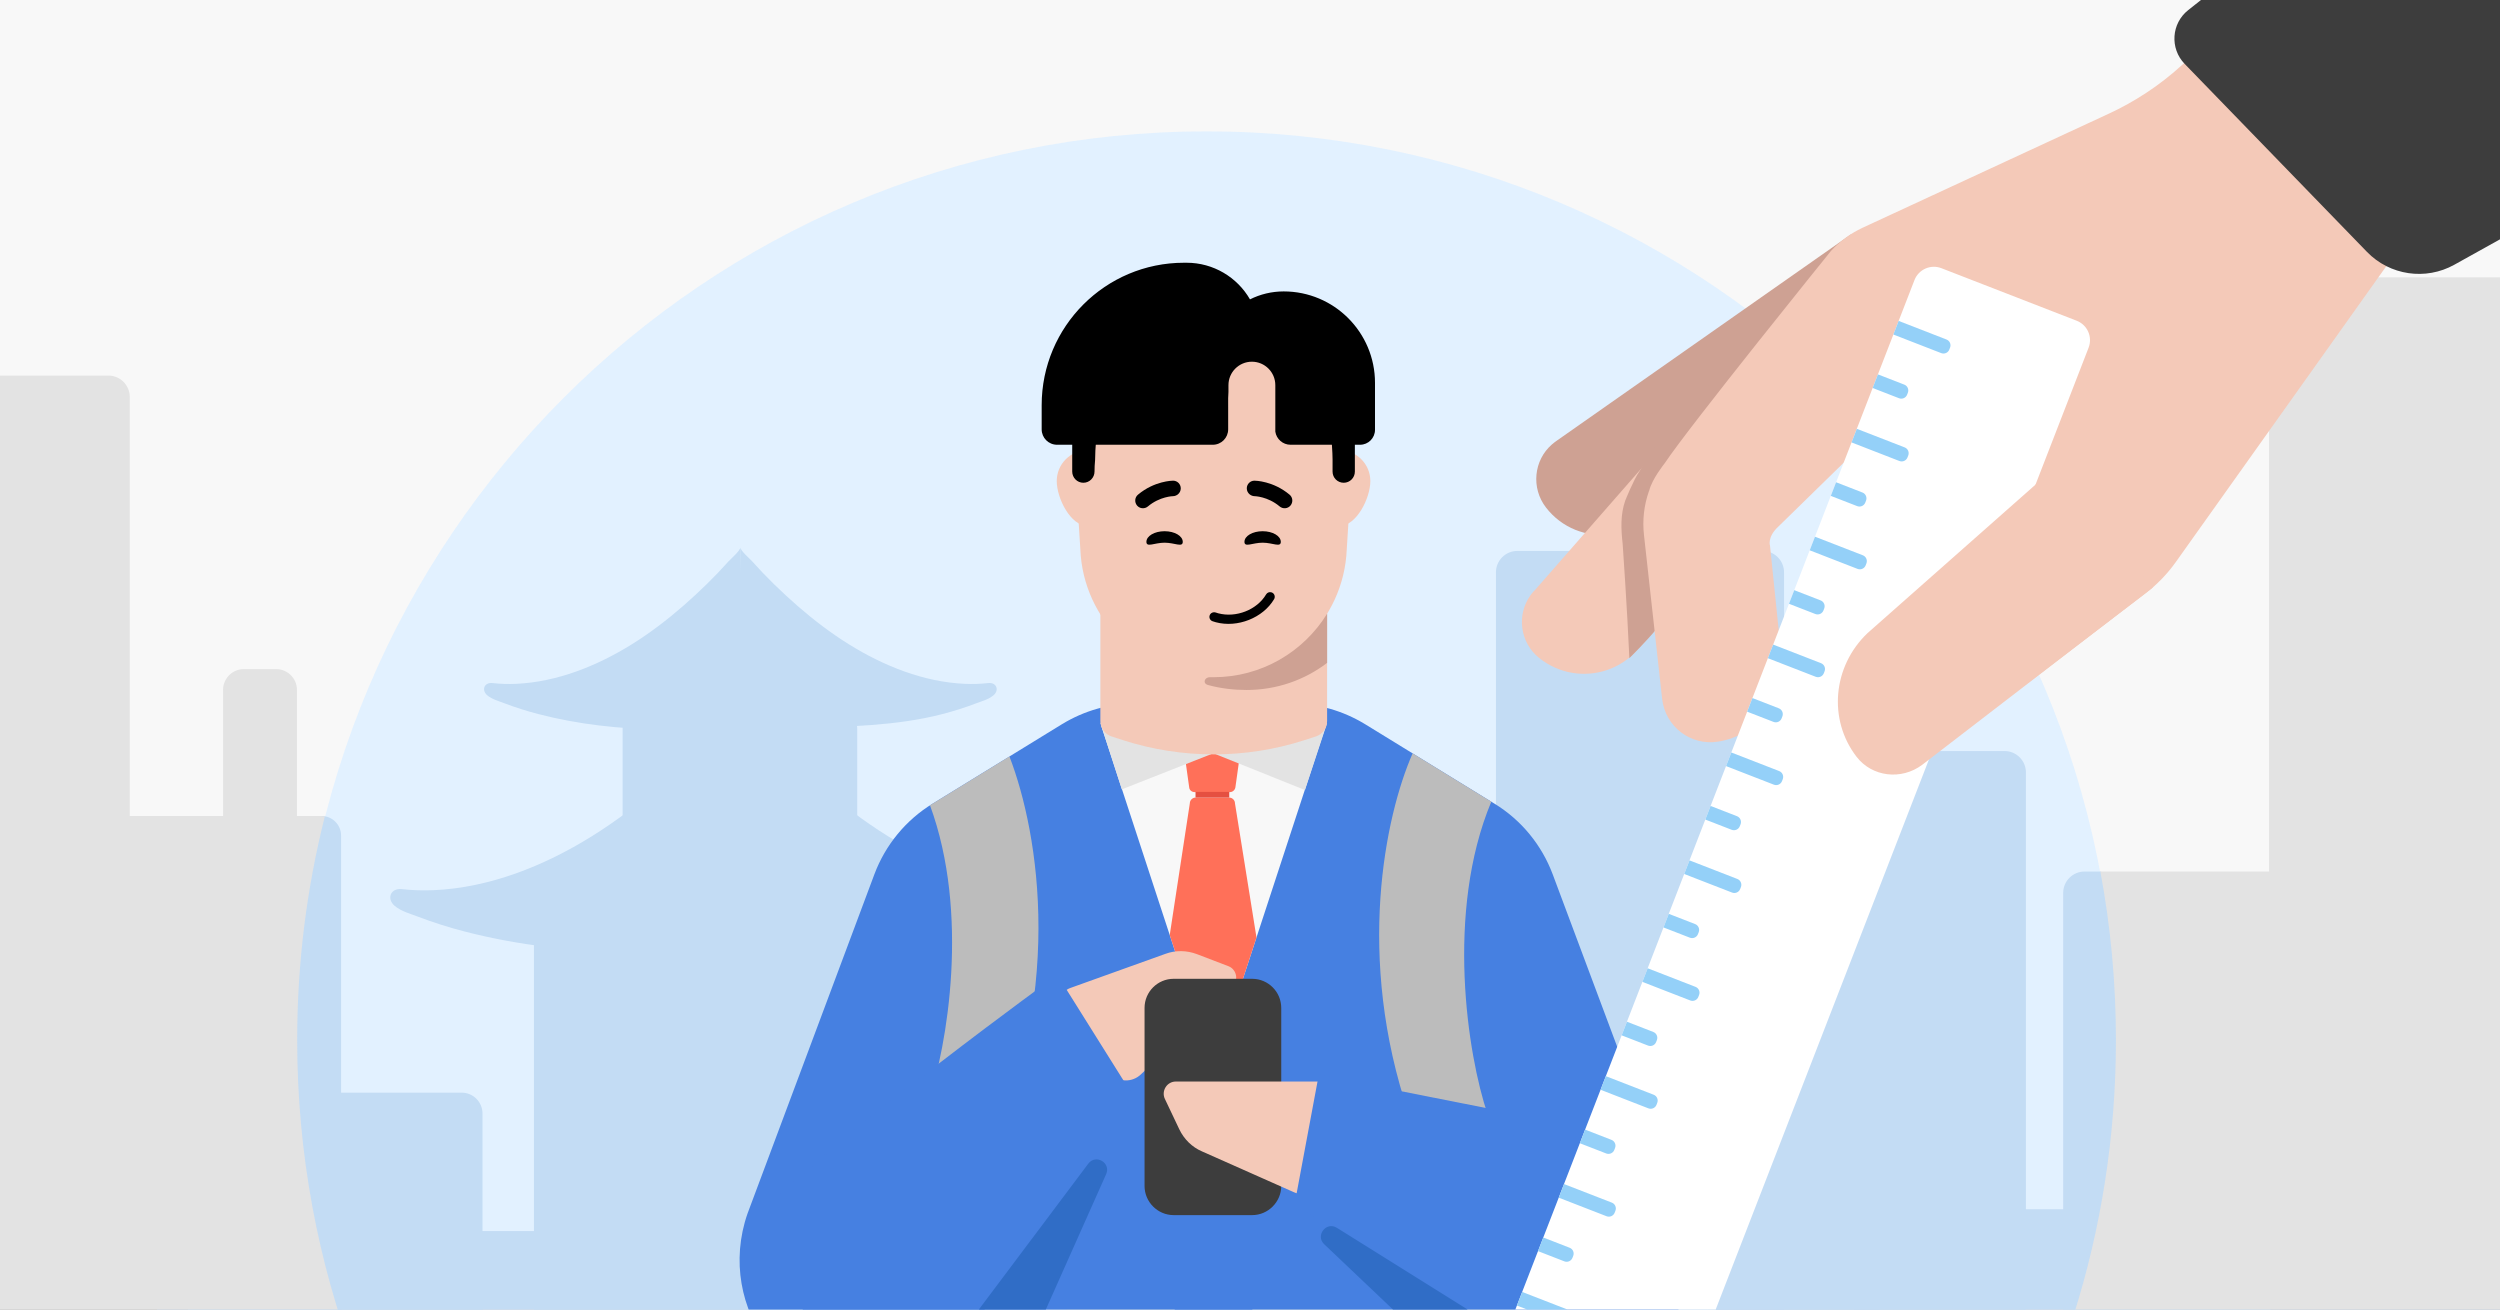 <svg fill="none" height="495" viewBox="0 0 945 495" width="945" xmlns="http://www.w3.org/2000/svg" xmlns:xlink="http://www.w3.org/1999/xlink"><rect x="0" y="0" width="945" height="495" fill="#333333" stroke="none"/><clipPath id="clip0_5732_337"><path d="M0 0H945V495H0Z"/></clipPath><g clip-path="url(#clip0_5732_337)"><path d="M0 0H945V495H0Z" fill="#f8f8f8"/><path d="M112.334 393.714C112.334 583.731 266.233 737.771 456.077 737.771 645.922 737.771 799.821 583.731 799.821 393.714 799.821 203.697 645.922 49.658 456.077 49.658 266.233 49.658 112.334 203.697 112.334 393.714Z" fill="#e2f1ff"/><path d="M674.368 216.344C674.368 211.876 670.749 208.254 666.285 208.254H573.55C569.086 208.254 565.467 211.876 565.467 216.344V497.974C565.467 502.442 569.086 506.064 573.55 506.064H666.285C670.749 506.064 674.368 502.442 674.368 497.974V216.344Z" fill="#c3dcf4"/><path d="M831.22 377.743C830.952 376.582 830.431 375.494 829.694 374.557L794.194 329.439H787.965C783.501 329.439 779.882 333.061 779.882 337.53V619.159C779.882 623.628 783.501 627.25 787.965 627.25H878.621C883.819 627.25 887.666 622.409 886.497 617.339L831.22 377.743Z" fill="#c3dcf4"/><path d="M765.798 291.982C765.798 287.514 762.179 283.892 757.714 283.892H708.638C704.173 283.892 700.554 287.514 700.554 291.982V525.693C700.554 530.162 704.173 533.784 708.638 533.784H757.714C762.179 533.784 765.798 530.162 765.798 525.693V291.982Z" fill="#c3dcf4"/><path d="M710.598 334.797C710.598 330.328 706.979 326.706 702.515 326.706H653.438C648.974 326.706 645.355 330.328 645.355 334.797V568.508C645.355 572.976 648.974 576.598 653.438 576.598H702.515C706.979 576.598 710.598 572.976 710.598 568.508V334.797Z" fill="#c3dcf4"/><path d="M128.928 315.832C128.928 311.752 125.623 308.444 121.547 308.444 120.587 308.444 119.637 308.631 118.749 308.995L76.172 326.444C73.409 327.576 71.523 330.176 71.303 333.157L39.639 761.369C39.301 765.939 42.914 769.833 47.492 769.833H121.053C125.402 769.833 128.928 766.304 128.928 761.951V315.832Z" fill="#c3dcf4"/><path d="M182.383 420.901C182.383 416.548 178.857 413.019 174.508 413.019H100.342C95.993 413.019 92.467 416.548 92.467 420.901V515.888C92.467 520.241 95.993 523.77 100.342 523.77H174.508C178.857 523.77 182.383 520.241 182.383 515.888V420.901Z" fill="#c3dcf4"/><path d="M357.55 354.36H201.83V506.064H357.55V354.36Z" fill="#c3dcf4"/><path d="M407.472 336.093C403.495 336.544 399.475 336.657 395.477 336.488 374.278 335.577 353.586 327.234 335.794 316.18 326.386 310.329 317.543 303.595 309.193 296.31 300.949 289.124 293.022 281.431 285.737 273.271 284.665 272.071 279.75 267.85 279.75 266.24 279.75 268.061 279.729 272.826 279.693 279.278 279.658 272.826 279.63 268.069 279.637 266.24 279.637 267.85 274.722 272.071 273.65 273.271 266.365 281.438 258.431 289.124 250.194 296.31 241.844 303.588 233.001 310.329 223.593 316.18 205.807 327.234 185.116 335.577 163.91 336.488 159.912 336.657 155.892 336.544 151.914 336.093 147.57 335.598 146.019 339.784 149.228 342.452 151.731 344.528 155.067 345.382 158.043 346.518 163.741 348.699 169.566 350.534 175.469 352.066 196.075 357.424 217.437 359.725 238.692 360.049 262.627 360.409 286.668 360.106 310.483 359.322 335.103 358.511 359.983 358.292 383.911 352.066 389.814 350.534 395.639 348.699 401.337 346.518 404.313 345.382 407.656 344.528 410.152 342.452 413.368 339.784 411.817 335.598 407.465 336.093H407.472Z" fill="#c3dcf4"/><path d="M317.5 269H241.872C238.266 269 235.342 271.927 235.342 275.537V310.251C235.342 313.861 238.266 316.787 241.872 316.787H317.5C321.107 316.787 324.03 313.861 324.03 310.251V275.537C324.03 271.927 321.107 269 317.5 269Z" fill="#c3dcf4"/><path d="M373.516 258.201C370.596 258.532 367.655 258.617 364.722 258.49 349.178 257.819 334.016 251.707 320.977 243.603 314.08 239.319 307.599 234.378 301.477 229.041 295.434 223.769 289.623 218.136 284.284 212.15 283.494 211.268 279.898 208.176 279.898 206.997 279.898 208.331 279.883 211.825 279.855 216.555 279.827 211.825 279.813 208.338 279.813 206.997 279.813 208.176 276.209 211.268 275.426 212.15 270.088 218.136 264.27 223.769 258.233 229.041 252.112 234.378 245.631 239.319 238.734 243.603 225.694 251.707 210.525 257.819 194.989 258.49 192.055 258.617 189.115 258.532 186.195 258.201 183.007 257.841 181.872 260.904 184.227 262.859 186.061 264.384 188.508 265.005 190.694 265.845 194.869 267.44 199.143 268.789 203.466 269.911 218.572 273.842 234.227 275.53 249.813 275.762 267.359 276.031 285.088 275.805 302.436 275.233 319.785 274.661 338.72 274.478 356.259 269.911 360.589 268.789 364.856 267.44 369.03 265.845 371.217 265.012 373.657 264.384 375.497 262.859 377.853 260.904 376.717 257.834 373.53 258.201H373.516Z" fill="#c3dcf4"/><path d="M1005.36 457.101H582.035V858.718H1005.36V457.101Z" fill="#c3dcf4"/><path d="M403.011 465.346H71.079V866.964H403.011V465.346Z" fill="#c3dcf4"/><path d="M403.011 733.123C238.363 707.586 112.334 565.095 112.334 393.142 112.334 363.983 115.958 335.671 122.779 308.634 122.224 308.509 121.646 308.444 121.053 308.444H112.254V260.804C112.254 256.451 108.728 252.922 104.379 252.922H92.193C87.844 252.922 84.318 256.451 84.318 260.804V308.444H49.051V150.061C49.051 145.593 45.432 141.971 40.968 141.971H-51.767C-56.231 141.971-59.85 145.593-59.85 150.061V567.377C-59.85 571.845-56.231 575.467-51.767 575.467H39.013V761.951C39.013 766.304 42.539 769.833 46.888 769.833H71.079V866.964H403.011V733.123Z" fill="#e3e3e3"/><path d="M793.941 329.439C797.802 350.083 799.821 371.376 799.821 393.142 799.821 538.656 709.568 663.071 582.035 713.367V858.718H1005.36V457.101H966.615V112.923C966.615 108.455 962.996 104.833 958.532 104.833H865.797C861.333 104.833 857.714 108.455 857.714 112.923V329.439H793.941Z" fill="#e3e3e3"/><path d="M577.061 529.868 578.854 530.031C616.264 533.212 645.931 498.216 635.906 461.996 635.58 460.772 635.173 459.63 634.847 458.651L586.923 330.494C582.766 319.4 575.024 309.937 564.836 303.737L516.097 273.799C507.703 268.659 498.085 265.886 488.224 265.886H444.049V531.418L577.061 529.868Z" fill="#4680e1"/><path d="M340.376 529.868 338.583 530.031C301.173 533.212 271.506 498.216 281.531 461.996 281.857 460.772 282.265 459.63 282.591 458.651L330.514 330.494C334.671 319.4 342.414 309.937 352.601 303.737L401.34 273.799C409.735 268.659 419.352 265.886 429.214 265.886H473.388V531.418L340.376 529.868Z" fill="#4680e1"/><path d="M461.792 394.551C460.815 397.534 456.598 397.534 455.621 394.551L416.289 274.468 501.125 274.468 461.792 394.551Z" fill="#f8f8f8"/><path d="M447.934 286.901C447.768 285.657 448.762 284.497 450.005 284.497H466.402C467.727 284.497 468.721 285.657 468.473 286.901L466.982 297.594C466.816 298.672 465.905 299.418 464.912 299.418H451.578C450.501 299.418 449.59 298.672 449.508 297.594L448.017 286.901H447.934Z" fill="#ff7059"/><path d="M458.698 284.722 424.042 298.379 415.94 273.192 458.698 284.722Z" fill="#e3e3e3"/><path d="M458.589 284.722 493.279 298.628 501.651 273.308 458.589 284.722Z" fill="#e3e3e3"/><path d="M468.908 372.827H448.506L442.158 353.448 449.756 303.645C449.756 302.484 450.75 301.49 451.909 301.49H464.663C465.822 301.49 466.816 302.484 466.816 303.645L474.952 354.375 468.908 372.827Z" fill="#ff7059"/><path d="M451.909 299.335H464.663V301.49H451.909V299.335Z" fill="#e55041"/><path d="M501.647 272.517C501.647 275.199 499.938 277.56 497.399 278.381L493.1 279.772C470.776 286.956 446.762 286.956 424.459 279.772L420.19 278.381C417.65 277.56 415.941 275.199 415.941 272.547V177.957H501.652L501.647 272.517Z" fill="#f4c9b8"/><path d="M422.754 181.85C422.754 175.385 417.535 170.182 411.107 170.182 404.679 170.182 399.45 175.385 399.45 181.85 399.45 188.314 404.669 198.81 411.107 198.81 417.545 198.81 422.754 188.274 422.754 181.85Z" fill="#f4c9b8"/><path d="M517.988 181.85C517.988 175.385 512.769 170.182 506.331 170.182 499.893 170.182 494.674 175.385 494.674 181.85 494.674 188.314 499.893 198.81 506.331 198.81 512.769 198.81 517.988 188.274 517.988 181.85Z" fill="#f4c9b8"/><path d="M458.71 255.988C431.658 255.988 409.444 234.614 408.364 207.587L406.654 180.219C405.465 150.611 429.128 125.955 458.72 125.955 488.312 125.955 511.965 150.611 510.786 180.219L509.076 207.587C507.997 234.614 485.773 255.988 458.72 255.988H458.71Z" fill="#f4c9b8"/><path d="M456.604 258.925C454.474 258.332 455.257 255.917 457.466 255.971 457.88 255.981 458.294 255.986 458.709 255.986H458.719C476.822 255.986 492.762 246.416 501.652 231.985V250.568C493.184 257.032 482.617 260.814 471.18 260.814 466.633 260.814 461.447 260.273 456.604 258.925Z" fill="#cea193"/><path d="M447.083 204.821C447.083 207.042 444.007 205.138 440.213 205.138 436.418 205.138 433.342 207.042 433.342 204.821 433.342 202.6 436.418 200.799 440.213 200.799 444.007 200.799 447.083 202.6 447.083 204.821Z" fill="#000000"/><path d="M484.143 204.821C484.143 207.042 481.067 205.138 477.272 205.138 473.478 205.138 470.402 207.042 470.402 204.821 470.402 202.6 473.478 200.799 477.272 200.799 481.067 200.799 484.143 202.6 484.143 204.821Z" fill="#000000"/><path d="M445.182 186.919C445.891 186.369 446.341 185.518 446.331 184.568 446.311 182.987 445.022 181.686 443.422 181.696 443.111 181.698 436.364 181.786 430.166 186.979 428.926 188.01 428.766 189.821 429.796 191.082 430.825 192.312 432.655 192.473 433.895 191.442 438.423 187.629 443.399 187.55 443.462 187.549 444.102 187.539 444.692 187.269 445.182 186.919Z" fill="#000000"/><path d="M472.435 186.919C471.725 186.369 471.275 185.518 471.285 184.567 471.305 182.986 472.595 181.686 474.194 181.696 474.505 181.698 481.252 181.786 487.45 186.979 488.69 188.01 488.85 189.821 487.82 191.082 486.791 192.312 484.961 192.472 483.721 191.442 479.193 187.629 474.217 187.55 474.154 187.549 473.514 187.539 472.925 187.269 472.435 186.919Z" fill="#000000"/><path d="M459.484 231.515C458.49 231.249 457.562 231.736 457.259 232.597 456.936 233.494 457.421 234.505 458.32 234.819 458.738 234.962 459.167 235.098 459.592 235.212 467.771 237.405 477.431 233.563 481.617 226.471 481.85 226.067 481.913 225.597 481.797 225.141 481.681 224.685 481.399 224.309 480.988 224.064 480.857 223.977 480.714 223.929 480.55 223.885 479.787 223.68 478.984 224.014 478.584 224.694 475.167 230.5 467.228 233.634 460.478 231.823 460.14 231.733 459.792 231.64 459.467 231.501L459.462 231.52 459.484 231.515Z" fill="#000000"/><path d="M512.139 178.276V166.021H512.097C512.097 136.505 488.187 112.54 458.703 112.54 429.22 112.54 405.299 136.505 405.299 166.021V178.245C405.299 180.565 407.174 182.484 409.509 182.484 411.845 182.484 413.73 180.565 413.73 178.245 413.73 176.818 413.801 175.361 413.946 173.893 413.946 171.764 414.102 169.008 414.362 165.899 416.236 143.542 435.859 127.267 458.274 127.267 481.703 127.267 501.89 144.819 503.467 168.216 503.619 170.47 503.708 172.334 503.708 173.617V178.276C503.708 180.605 505.592 182.484 507.918 182.484 510.243 182.484 512.139 180.605 512.139 178.276Z" fill="#000000"/><path d="M533.968 284.776 563.71 303.045C546.304 344.698 554.697 398.766 562.322 421.238H532.591C512.3 361.849 523.611 308.364 533.968 284.776Z" fill="#bcbcbc"/><path d="M351.539 304.401C351.89 304.176 352.244 303.955 352.601 303.737L381.567 285.944C392.816 315.084 403.146 377.724 370.838 443.349L350.802 416.825C358.156 395.152 366.556 345.251 351.539 304.401Z" fill="#bcbcbc"/><path d="M431.262 406.119 465.881 372.832C468.298 370.523 467.471 366.464 464.387 365.238L452.503 360.689C448.617 359.213 444.354 359.113 440.457 360.58L404.704 373.415C403.658 373.737 402.661 374.464 401.836 375.252 398.534 378.406 398.412 383.596 401.563 386.901L419.624 405.846C422.775 409.151 427.96 409.273 431.262 406.119Z" fill="#f4c9b8"/><path d="M428.794 414.996 399.656 368.491C399.656 368.491 317.54 427.956 288.712 457.665 284.131 462.386 283.888 469.732 287.923 474.929L328.196 526.799C333.743 533.944 344.588 533.762 349.893 526.436L428.794 414.996Z" fill="#4680e1"/><path d="M473.309 369.987H443.642C437.611 369.987 432.639 374.882 432.639 381V448.301C432.639 454.338 437.611 459.314 443.642 459.314H473.309C479.34 459.314 484.311 454.338 484.311 448.301V381C484.311 374.882 479.34 369.987 473.309 369.987Z" fill="#3d3d3d"/><path d="M498.881 408.818 444.457 408.818C441.115 408.818 438.915 412.326 440.3 415.344L445.761 426.846C447.554 430.599 450.57 433.617 454.4 435.249L489.12 450.667C490.098 451.156 491.321 451.319 492.462 451.319 497.026 451.319 500.694 447.648 500.694 443.08L498.881 408.818Z" fill="#f4c9b8"/><path d="M482.071 163.161V145.591C482.071 140.695 478.106 136.725 473.214 136.725 468.322 136.725 464.356 140.695 464.356 145.591V148.138C464.228 149.633 464.236 151.239 464.244 152.903 464.246 153.314 464.248 153.729 464.248 154.146V162.294C464.248 165.511 461.643 168.117 458.431 168.117H399.568C396.355 168.117 393.75 165.511 393.75 162.294V153.18C393.75 123.431 417.845 99.315 447.565 99.315H448.545C458.637 99.315 467.663 104.779 472.492 113.163 476.368 111.222 480.709 110.154 485.223 110.154 504.292 110.154 519.75 125.627 519.75 144.714V162.462C519.75 165.586 517.221 168.117 514.1 168.117H487.826C484.907 168.117 482.489 165.966 482.071 163.161Z" fill="#000000"/><path d="M411.379 439.856 369.338 495.875H394.931L418.123 443.829C420.034 439.541 414.196 436.102 411.379 439.856Z" fill="#306dc6"/><path d="M562.522 418.992 498.487 406.326 489.431 454.801 531.487 483.132C537.278 486.78 544.944 484.756 548.184 478.724L570.994 436.254C574.828 429.114 570.511 420.318 562.522 418.992Z" fill="#4680e1"/><path d="M505.342 464.116 565.519 501.729H533.626L500.546 470.317C497.102 467.047 501.315 461.599 505.342 464.116Z" fill="#306dc6"/><path d="M686.114 153.4 642.207 183.134 620.839 197.575C613.14 202.863 603.625 203.534 595.481 200.277 591.232 198.573 587.355 195.703 584.385 191.846 578.678 184.452 579.759 173.979 586.626 167.996 587.172 167.516 587.703 167.129 588.235 166.742L588.447 166.587 699.471 88.729C703.799 85.737 687.587 152.408 686.114 153.4Z" fill="#cea193"/><path d="M672.181 188.221 641.358 221.518 636.153 227.104 618.6 246.006C612.245 252.918 603.147 255.727 594.516 254.37 590.017 253.663 585.613 251.747 581.765 248.693 574.498 242.842 573.225 232.377 578.521 225.016 578.883 224.508 579.352 223.922 579.806 223.429L580.018 223.274 682.657 105.956C686.26 102.19 673.422 186.909 672.181 188.221Z" fill="#f4c9b8"/><path d="M622.479 172.783C622.117 173.291 620.862 176.484 619.641 178.27 617.454 181.411 614.347 189.21 614.347 189.21 612.485 194.474 612.735 200.07 613.367 205.632 613.367 205.632 615.074 230.103 615.903 248.787 615.903 248.787 622.93 241.792 626.102 237.77L634.191 193.459 685.331 117.678 684.238 101.873 622.479 172.783Z" fill="#cea193"/><path d="M669.066 206.292C669.066 206.292 667.89 202.999 672.285 198.981L696.661 175.163C713.003 159.194 739.408 160.307 754.344 177.595 756.593 180.198 764.599 187.207 767.826 186.019L775.727 183.111 766.467 258.237 810.973 224.32C815.366 220.972 819.23 216.979 822.433 212.478L911.005 87.99 840.716 10.176 824.485 24.859C816.256 32.323 807.021 38.406 796.979 43.043L703.933 86.147C699.46 88.269 695.422 91.213 692.124 94.838 692.124 94.838 638.759 160.847 629.279 175.083 629.279 175.083 624.489 181.017 623.429 185.37 623.294 185.632 623.279 185.724 623.279 185.724 621.403 191.079 620.798 196.728 621.43 202.29L628.279 264.106C629.445 274.649 639.017 281.992 649.439 280.334 664.484 277.99 675.024 264.202 673.463 248.983 673.463 248.983 669.84 213.947 669.066 206.292Z" fill="#f4c9b8"/><path d="M825.805 24.155C820.145 18.318 820.768 8.862 827.145 3.817L1024.32-152.156 1133.19-14.266 927.726 100.075C916.882 106.11 903.343 104.112 894.704 95.203L825.805 24.155Z" fill="#3d3d3d"/><path d="M548.734 578.86C544.68 577.286 542.668 572.719 544.242 568.661L723.669 105.875C725.242 101.817 729.805 99.804 733.859 101.379L784.993 121.24C789.048 122.815 791.059 127.381 789.485 131.44L610.058 594.225C608.485 598.283 603.922 600.296 599.868 598.722L548.734 578.86Z" fill="#ffffff"/><g fill="#94d0f8"><path d="M735.779 128.334C736.996 128.807 737.599 130.177 737.127 131.394L736.842 132.129C736.37 133.347 735.001 133.951 733.785 133.478L715.691 126.45 717.686 121.307 735.779 128.334Z"/><path d="M719.826 145.389C721.042 145.861 721.646 147.231 721.174 148.449L720.889 149.184C720.417 150.401 719.048 151.005 717.832 150.533L707.857 146.658 709.851 141.514 719.826 145.389Z"/><path d="M719.967 169.117C721.184 169.59 721.787 170.96 721.315 172.177L721.03 172.912C720.558 174.13 719.189 174.734 717.973 174.261L699.879 167.233 701.874 162.09 719.967 169.117Z"/><path d="M704.014 186.172C705.23 186.644 705.834 188.014 705.362 189.232L705.077 189.967C704.605 191.184 703.236 191.788 702.02 191.316L692.045 187.441 694.039 182.297 704.014 186.172Z"/><path d="M704.155 209.9C705.372 210.373 705.975 211.743 705.503 212.96L705.218 213.695C704.746 214.912 703.377 215.516 702.161 215.044L684.068 208.016 686.062 202.872 704.155 209.9Z"/><path d="M688.202 226.955C689.419 227.427 690.022 228.797 689.55 230.015L689.265 230.749C688.793 231.967 687.424 232.571 686.208 232.098L676.233 228.224 678.227 223.08 688.202 226.955Z"/><path d="M688.343 250.683C689.56 251.155 690.163 252.525 689.691 253.743L689.406 254.478C688.934 255.695 687.565 256.299 686.349 255.827L668.256 248.799 670.25 243.655 688.343 250.683Z"/><path d="M672.39 267.737C673.607 268.21 674.21 269.58 673.738 270.797L673.453 271.532C672.981 272.75 671.612 273.354 670.396 272.881L660.421 269.007 662.415 263.863 672.39 267.737Z"/><path d="M672.531 291.466C673.748 291.938 674.351 293.308 673.879 294.526L673.594 295.261C673.122 296.478 671.753 297.082 670.537 296.61L652.444 289.582 654.438 284.438 672.531 291.466Z"/><path d="M656.578 308.52C657.795 308.993 658.398 310.363 657.926 311.58L657.641 312.315C657.169 313.533 655.8 314.137 654.584 313.664L644.609 309.79 646.603 304.646 656.578 308.52Z"/><path d="M656.719 332.249C657.936 332.721 658.539 334.091 658.067 335.309L657.782 336.043C657.31 337.261 655.941 337.865 654.725 337.392L636.632 330.365 638.626 325.221 656.719 332.249Z"/><path d="M640.766 349.303C641.983 349.776 642.586 351.146 642.114 352.363L641.829 353.098C641.357 354.315 639.988 354.919 638.772 354.447L628.797 350.572 630.791 345.429 640.766 349.303Z"/><path d="M640.907 373.032C642.124 373.504 642.727 374.874 642.255 376.092L641.97 376.826C641.498 378.044 640.129 378.648 638.913 378.175L620.82 371.148 622.814 366.004 640.907 373.032Z"/><path d="M624.954 390.086C626.171 390.558 626.774 391.928 626.302 393.146L626.017 393.881C625.545 395.098 624.176 395.702 622.96 395.23L612.985 391.355 614.979 386.211 624.954 390.086Z"/><path d="M625.095 413.814C626.312 414.287 626.915 415.657 626.443 416.874L626.158 417.609C625.686 418.827 624.317 419.431 623.101 418.958L605.008 411.93 607.002 406.787 625.095 413.814Z"/><path d="M609.142 430.869C610.359 431.341 610.962 432.711 610.49 433.929L610.205 434.664C609.733 435.881 608.364 436.485 607.148 436.013L597.173 432.138 599.167 426.994 609.142 430.869Z"/><path d="M609.283 454.597C610.5 455.07 611.103 456.44 610.631 457.657L610.346 458.392C609.874 459.61 608.506 460.213 607.289 459.741L589.196 452.713 591.19 447.569 609.283 454.597Z"/><path d="M593.33 471.652C594.547 472.124 595.15 473.494 594.678 474.712L594.393 475.446C593.921 476.664 592.552 477.268 591.336 476.795L581.361 472.921 583.355 467.777 593.33 471.652Z"/><path d="M593.472 495.38C594.688 495.853 595.291 497.223 594.819 498.44L594.534 499.175C594.062 500.392 592.694 500.996 591.477 500.524L573.384 493.496 575.378 488.352 593.472 495.38Z"/></g><path d="M726.575 289.109 813.776 222.045 775.009 178.252 705.948 239.299C692.735 251.862 690.953 272.061 701.804 286.094 707.664 293.669 718.684 295.01 726.575 289.109Z" fill="#f4c9b8"/></g></svg>